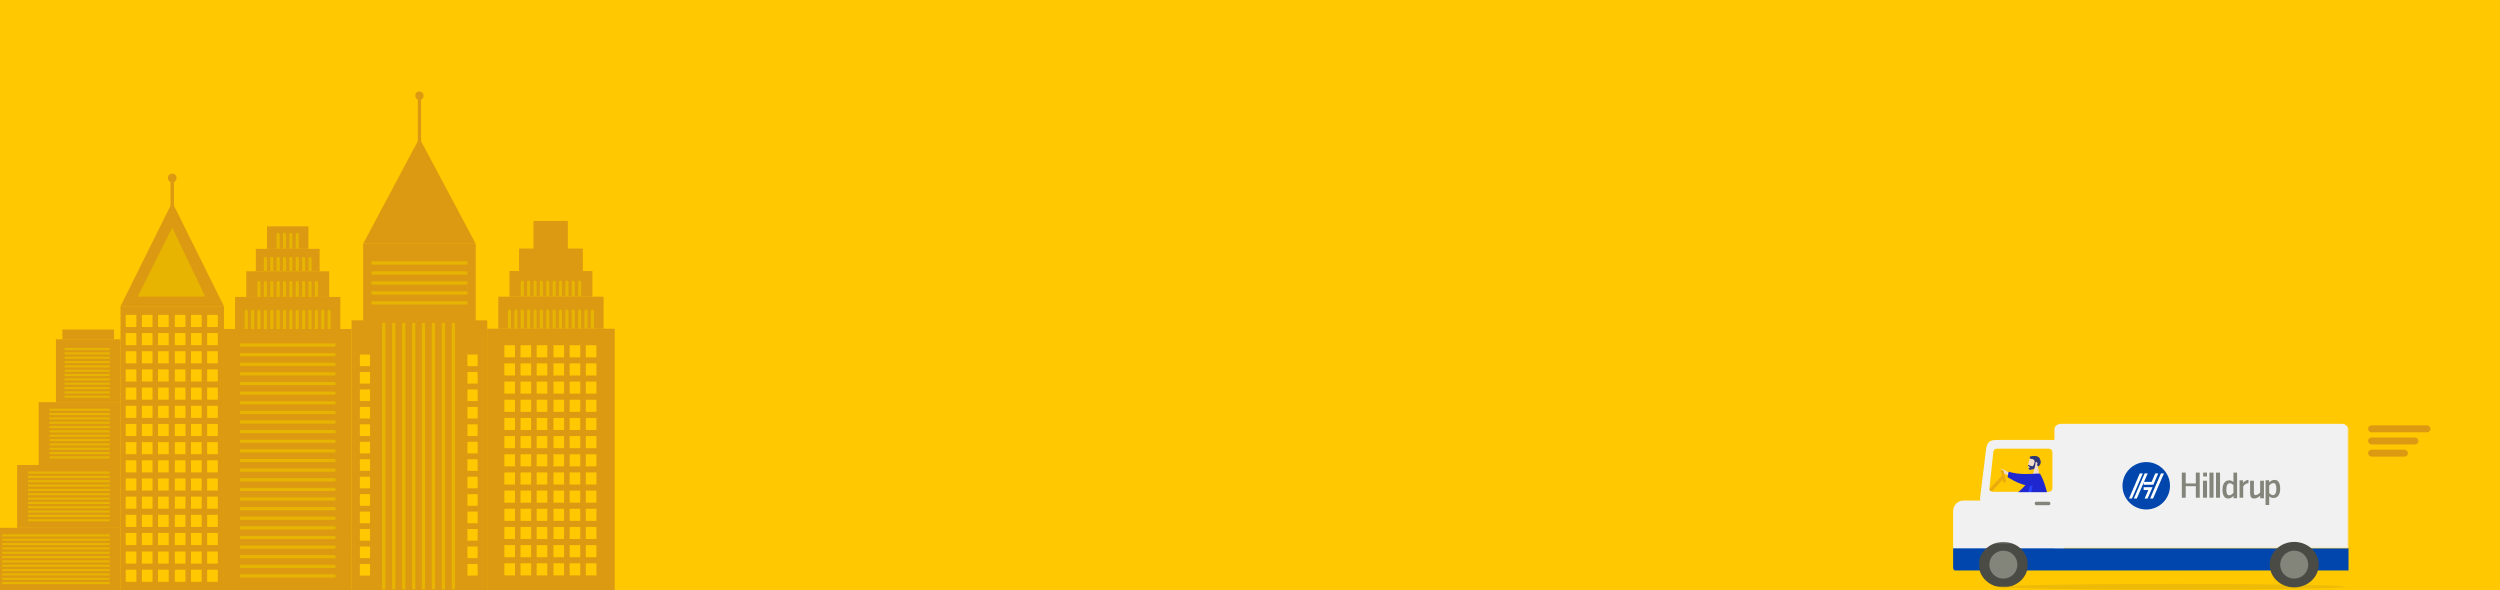 <?xml version="1.0" encoding="UTF-8"?> <svg xmlns="http://www.w3.org/2000/svg" xmlns:xlink="http://www.w3.org/1999/xlink" width="1440px" height="340px" viewBox="0 0 1440 340"><rect x="0" y="0" width="1440" height="340" fill="#333333" stroke="none"/><!-- Generator: Sketch 60.1 (88133) - https://sketch.com --><title>Group 19</title><desc>Created with Sketch.</desc><defs><rect id="path-1" x="0" y="0" width="1440" height="340"></rect><polygon id="path-3" points="0 0.336 28.258 0.336 28.258 26.517 0 26.517"></polygon><polygon id="path-5" points="0 0 169.549 0 169.549 71.832 0 71.832"></polygon><polygon id="path-7" points="0 0.336 28.258 0.336 28.258 26.517 0 26.517"></polygon><rect id="path-9" x="1381" y="252" width="29" height="4" rx="2"></rect><rect id="path-11" x="1381" y="259" width="23" height="4" rx="2"></rect></defs><g id="Locations" stroke="none" stroke-width="1" fill="none" fill-rule="evenodd"><g id="ATL" transform="translate(0, -168)"><g id="Group-19" transform="translate(-17, 168)"><g id="Group-13"><g id="Group-7"><g id="Group-11" transform="translate(17, 0)"><g id="Oval-+-Oval-+-Oval-Mask"><mask id="mask-2" fill="white"><use xlink:href="#path-1"></use></mask><use id="Mask" fill="#FFC800" xlink:href="#path-1"></use></g></g><rect id="Rectangle" fill="#FFC800" x="0" y="304" width="27" height="36"></rect><g id="Group-14" transform="translate(1142, 244)"><g id="Group-5"><g id="Group-37"><g id="Group-36"><g id="Group-32"><path d="M226.066,93.986 C226.066,94.913 181.935,95.664 127.498,95.664 C73.06,95.664 28.931,94.913 28.931,93.986 C28.931,93.059 73.06,92.308 127.498,92.308 C181.935,92.308 226.066,93.059 226.066,93.986" id="Fill-41" fill="#EDBB07"></path><g id="Group-25"><rect id="Rectangle" fill="#F1F1F2" x="0" y="44.308" width="63.917" height="32.895" rx="6"></rect><path d="M0,84.587 L0,71.832 L227.381,71.832 C227.536,71.832 227.748,71.832 227.748,71.832 C227.748,71.832 227.748,71.952 227.748,72.689 L227.748,82.913 C227.748,83.852 227.364,84.587 226.475,84.587 L0,84.587 Z" id="Fill-36" fill="#0046AD" transform="translate(113.874, 78.21) scale(-1, 1) translate(-113.874, -78.21) "></path><g id="Group-21" transform="translate(13.886, 67.804)"><g id="Group-45" transform="translate(14.674, 13.5) scale(-1, 1) translate(-14.674, -13.5) translate(0.174, 0)"><mask id="mask-4" fill="white"><use xlink:href="#path-3"></use></mask><g id="Clip-44"></g><path d="M28.258,13.426 C28.258,20.656 21.933,26.517 14.129,26.517 C6.326,26.517 0,20.656 0,13.426 C0,6.196 6.326,0.336 14.129,0.336 C21.933,0.336 28.258,6.196 28.258,13.426" id="Fill-43" fill="#4B4B45" mask="url(#mask-4)"></path></g><path d="M23.119,13.426 C23.119,17.876 19.504,21.483 15.045,21.483 C10.586,21.483 6.971,17.876 6.971,13.426 C6.971,8.977 10.586,5.371 15.045,5.371 C19.504,5.371 23.119,8.977 23.119,13.426" id="Fill-46" fill="#83847A" transform="translate(15.045, 13.427) scale(-1, 1) translate(-15.045, -13.427) "></path></g><g id="Group-3" transform="translate(58.198, 0)"><mask id="mask-6" fill="white"><use xlink:href="#path-5"></use></mask><g id="Clip-2"></g><path d="M169.549,71.832 L0,71.832 L0,3.636 C0,1.628 1.937,0 4.326,0 L165.223,0 C167.612,0 169.549,1.628 169.549,3.636 L169.549,71.832 Z" id="Fill-1" fill="#F1F1F2" mask="url(#mask-6)"></path></g><g id="Group" transform="translate(97.558, 22.154)"><g id="Mayflower_Hilldrup_1line_1C_K_MoreThanAMove_Tagline"><polygon id="Fill-1" fill="#83847A" points="46.351 20.527 48.692 20.527 48.692 10.73 46.351 10.73"></polygon><polygon id="Fill-2" fill="#83847A" points="50.097 20.527 52.438 20.527 52.438 6.065 50.097 6.065"></polygon><polygon id="Fill-3" fill="#83847A" points="53.842 20.527 56.183 20.527 56.183 6.065 53.842 6.065"></polygon><path d="M63.898,11.521 C63.13,10.801 62.446,10.512 61.407,10.512 C59.02,10.512 57.588,12.551 57.588,15.948 C57.588,19.161 58.771,20.993 60.805,20.993 C62.009,20.993 62.902,20.561 63.961,19.47 L63.961,20.808 L66.016,20.808 L66.016,6.065 L63.898,6.065 L63.898,11.521 Z M63.898,17.699 C63.047,18.666 62.279,19.119 61.428,19.119 C60.37,19.119 59.809,18.007 59.809,15.866 C59.809,13.498 60.494,12.222 61.761,12.222 C62.591,12.222 63.275,12.572 63.898,13.313 L63.898,17.699 L63.898,17.699 Z" id="Fill-4" fill="#83847A"></path><path d="M69.484,12.046 L69.484,10.53 L67.42,10.53 L67.42,20.527 L69.525,20.527 L69.525,13.992 C70.486,12.763 71.221,12.312 72.223,12.23 C72.325,12.23 72.447,12.209 72.57,12.209 L72.57,10.263 C71.323,10.325 70.547,10.775 69.484,12.046" id="Fill-5" fill="#83847A"></path><path d="M79.286,17.579 C78.249,18.552 77.36,19.028 76.598,19.028 C75.92,19.028 75.687,18.614 75.687,17.289 L75.687,10.73 L73.507,10.73 L73.507,17.662 C73.507,20.041 74.163,20.993 75.772,20.993 C76.957,20.993 78.079,20.496 79.307,19.379 L79.307,20.828 L81.466,20.828 L81.466,10.73 L79.286,10.73 L79.286,17.579" id="Fill-6" fill="#83847A"></path><path d="M87.667,10.263 C86.461,10.263 85.482,10.715 84.463,11.743 L84.463,10.49 L82.402,10.49 L82.402,24.725 L84.504,24.725 L84.504,19.713 C85.378,20.453 85.982,20.699 86.98,20.699 C89.394,20.699 90.83,18.707 90.83,15.338 C90.83,12.051 89.727,10.263 87.667,10.263 M86.668,19.015 C85.899,19.015 85.191,18.645 84.504,17.885 L84.504,13.509 C85.358,12.564 86.148,12.112 86.98,12.112 C88.084,12.112 88.624,13.181 88.624,15.42 C88.624,17.762 87.937,19.015 86.668,19.015" id="Fill-7" fill="#83847A"></path><polyline id="Fill-8" fill="#83847A" points="42.245 12.317 36.412 12.317 36.412 6.065 34.178 6.065 34.178 20.527 36.412 20.527 36.412 13.891 42.245 13.891 42.245 20.527 44.479 20.527 44.479 6.065 42.245 6.065 42.245 12.317"></polyline><g id="Group-12"><polygon id="Fill-9" fill="#83847A" points="46.453 8.3 48.681 8.3 48.681 6.076 46.453 6.076"></polygon><path d="M13.68,-3.55271368e-14 C6.125,-3.55271368e-14 2.48689958e-14,6.112 2.48689958e-14,13.652 C2.48689958e-14,21.192 6.125,27.304 13.68,27.304 C21.235,27.304 27.359,21.192 27.359,13.652 C27.359,6.112 21.235,-3.55271368e-14 13.68,-3.55271368e-14" id="Fill-11" fill="#0046AD"></path></g><polyline id="Fill-13" fill="#FFFFFE" points="12.768 6.531 6.555 20.993 8.232 20.993 14.514 6.531 12.768 6.531"></polyline><polyline id="Fill-14" fill="#FFFFFE" points="9.959 6.531 3.746 20.993 5.423 20.993 11.705 6.531 9.959 6.531"></polyline><polyline id="Fill-15" fill="#FFFFFE" points="22.132 6.531 15.919 20.993 17.596 20.993 23.878 6.531 22.132 6.531"></polyline><polyline id="Fill-16" fill="#FFFFFE" points="18.876 6.531 16.773 11.409 12.173 11.409 12.173 13.062 17.755 13.062 20.601 6.531 18.876 6.531"></polyline><polyline id="Fill-17" fill="#FFFFFE" points="12.173 14.462 12.173 16.116 14.882 16.116 12.745 20.993 14.43 20.993 17.323 14.462 12.173 14.462"></polyline></g></g><g id="Group-20" transform="translate(181.417, 67.804)"><g id="Group-40" transform="translate(14.674, 13.5) scale(-1, 1) translate(-14.674, -13.5) translate(0.174, 0)"><path d="M28.258,13.426 C28.258,20.656 21.933,26.517 14.129,26.517 C6.326,26.517 0,20.656 0,13.426 C0,6.196 6.326,0.336 14.129,0.336 C21.933,0.336 28.258,6.196 28.258,13.426" id="Fill-38" fill="#4B4B45"></path><mask id="mask-8" fill="white"><use xlink:href="#path-7"></use></mask><g id="Clip-39"></g></g><path d="M23.119,13.426 C23.119,17.876 19.504,21.483 15.045,21.483 C10.586,21.483 6.971,17.876 6.971,13.426 C6.971,8.977 10.586,5.371 15.045,5.371 C19.504,5.371 23.119,8.977 23.119,13.426" id="Fill-41" fill="#83847A" transform="translate(15.045, 13.427) scale(-1, 1) translate(-15.045, -13.427) "></path></g></g></g><path d="M61.201,45.65 L18.191,45.65 C16.697,45.65 15.475,44.575 15.475,43.26 L18.953,14.953 C19.065,14.034 19.275,13.125 19.625,12.254 C20.364,10.418 21.451,9.399 25.435,9.399 L61.201,9.399 C62.701,9.399 63.917,10.469 63.917,11.789 L63.917,43.26 C63.917,44.575 62.695,45.65 61.201,45.65" id="Fill-1" fill="#F1F1F2"></path><path d="M25.159,14.438 L55.189,14.438 C56.294,14.438 57.189,15.334 57.189,16.438 L57.189,37.277 C57.189,38.382 56.294,39.277 55.189,39.277 L22.929,39.277 C21.824,39.277 20.929,38.382 20.929,37.277 C20.929,37.206 20.932,37.135 20.94,37.064 L23.171,16.225 C23.279,15.209 24.137,14.438 25.159,14.438 Z" id="Rectangle" fill="#FFC800"></path></g><g id="Group-33" transform="translate(27.208, 17.572)"><g id="Head/Front" transform="translate(19.679, 7.197) scale(-1, 1) rotate(-4) translate(-19.679, -7.197) translate(15.679, 0.697)"><g id="Head" transform="translate(0.761, 0.76)" fill="#EFDDC9"><path d="M6.241,1.411 C7.189,3.079 7.076,7.311 5.851,7.609 C5.362,7.728 4.321,7.436 3.261,6.833 L3.927,11.275 L0,11.275 L1.351,5.326 C0.598,4.491 0.088,3.468 0.173,2.321 C0.419,-0.985 5.293,-0.257 6.241,1.411 Z"></path></g><path d="M4.759,0.391 C5.87,0.481 6.861,0.804 7.142,0.995 C7.142,1.995 6.938,2.292 5.199,2.266 C4.749,2.492 4.409,2.889 4.047,3.412 L4.117,3.386 C4.27,5.372 4.675,6.366 5.331,6.366 C6.315,6.366 7.15,5.783 7.582,5.783 C7.897,5.783 7.826,6.15 7.618,6.423 C7.446,6.648 6.607,6.864 6.607,7.213 C6.607,7.561 7.27,7.291 7.27,7.498 C7.27,7.84 7.386,8.482 6.75,8.482 C6.106,8.482 4.261,8.264 3.944,7.373 C3.738,6.793 3.606,5.587 3.547,3.755 C3.505,3.748 3.462,3.745 3.419,3.745 C2.872,3.745 2.429,4.167 2.429,4.687 C2.429,4.951 2.544,5.189 2.727,5.36 C2.499,5.668 2.242,5.989 1.948,6.32 C0.844,5.69 0.024,3.844 1.104,2.071 C1.402,1.202 2.078,0.738 2.876,0.523 C3.522,0.266 4.193,0.237 4.759,0.391 Z" id="Hair" fill="#2F3676"></path></g><path d="M6.97,13.819 C10.91,17.929 15.729,20.596 22.311,22.949 L20.828,25.825 C14.026,25.239 10.391,24.759 7.564,20.637 C6.854,19.602 5.597,16.034 4.841,14.183 L6.97,13.819 Z" id="Coat-Back" fill="#1F28CF" transform="translate(13.576, 19.822) scale(-1, 1) rotate(16) translate(-13.576, -19.822) "></path><path d="M1.363,22.163 L6.399,25.771 C7.764,26.131 8.905,26.578 9.822,27.113 C10.038,27.306 10.3,27.695 9.402,27.628 C8.505,27.561 7.557,27.529 7.433,27.828 C7.309,28.127 7.853,28.484 7.602,28.887 C7.435,29.156 6.647,28.482 5.236,26.866 L0.25,24.848 L1.363,22.163 Z M10.975,8.62 C11.772,8.936 11.227,8.985 10.785,9.094 C10.342,9.203 10.025,9.894 10.195,10.171 C10.365,10.447 11.49,9.969 11.669,10.406 C11.789,10.698 10.244,11.555 8.072,11.681 L3.42,14.352 L1.892,11.869 L7.875,10.116 C8.992,9.268 10.178,8.303 10.975,8.62 Z" id="Skin" fill="#EFDDC9" transform="translate(5.963, 18.751) scale(-1, 1) rotate(1) translate(-5.963, -18.751) "></path><path d="M13.92,28.825 L26.075,28.824 C23.322,20.63 21.916,15.007 21.856,11.953 C21.853,11.797 21.559,11.523 21.428,11.559 C20.475,11.822 19.455,11.723 18.368,11.264 C15.486,15.787 14.489,21.355 13.92,28.825 Z" id="Shirt" fill="#2B44FF" transform="translate(19.998, 20.045) scale(-1, 1) rotate(1) translate(-19.998, -20.045) "></path><path d="M27.043,9.948 L27.686,13.086 C22.759,16.178 17.769,18.574 13.397,18.233 C15.296,26.179 15.209,32.685 11.017,32.685 L11.017,32.685 L4.536,32.685 C3.506,25.934 6.212,16.575 8.72,11.854 C8.816,11.674 9.02,11.334 9.5,11.334 L9.5,11.334 L11.383,11.334 C11.384,11.336 11.385,11.339 11.386,11.341 C14.869,11.369 20.523,11.99 27.043,9.948 Z" id="Coat-Front" fill="#1F28CF" transform="translate(15.999, 21.316) scale(-1, 1) rotate(1) translate(-15.999, -21.316) "></path></g></g><rect id="Rectangle" fill="#F1F1F2" x="22" y="39.5" width="34" height="14"></rect><path d="M47.783,47 C47.353,47 47,46.569 47,46.043 L47,45.957 C47,45.431 47.353,45 47.783,45 L55.217,45 C55.647,45 56,45.431 56,45.957 L56,46.043 C56,46.569 55.647,47 55.217,47 L47.783,47 Z" id="Fill-48" fill="#83847A" transform="translate(51.5, 46) scale(-1, 1) translate(-51.5, -46) "></path></g><g id="Group-6" transform="translate(20, 26)" fill="#ECAB0D"><path d="M8.879,0.601 C9.357,0.611 9.743,0.996 9.754,1.474 L9.882,7.227 C9.892,7.68 9.534,8.055 9.081,8.065 C9.069,8.066 9.057,8.066 9.046,8.065 C8.567,8.056 8.182,7.671 8.171,7.192 L8.042,1.44 C8.032,0.987 8.391,0.611 8.844,0.601 C8.855,0.601 8.867,0.601 8.879,0.601 Z" id="Rectangle" transform="translate(8.962, 4.333) rotate(-12) translate(-8.962, -4.333) "></path><path d="M5.596,2.551 C6.088,2.525 6.508,2.904 6.533,3.397 C6.534,3.427 6.534,3.458 6.533,3.489 L6.029,13.163 C6,13.725 5.551,14.174 4.989,14.203 C4.496,14.228 4.077,13.849 4.051,13.356 C4.05,13.326 4.05,13.295 4.051,13.264 L4.555,3.59 C4.584,3.028 5.034,2.579 5.596,2.551 Z" id="Rectangle" transform="translate(5.292, 8.377) rotate(40) translate(-5.292, -8.377) "></path></g></g><rect id="Mask" fill="#DC9912" x="1381" y="245" width="36" height="4" rx="2"></rect><mask id="mask-10" fill="white"><use xlink:href="#path-9"></use></mask><use id="Mask" fill="#DC9912" xlink:href="#path-9"></use><mask id="mask-12" fill="white"><use xlink:href="#path-11"></use></mask><use id="Mask" fill="#DC9912" xlink:href="#path-11"></use></g></g><g id="Group-18" transform="translate(11.99, 52.7)"><g id="Group-17"><g id="Group-2" transform="translate(206.587, 0)"><rect id="Rectangle" fill="#DC9912" x="7.603" y="87.707" width="64.822" height="44.457"></rect><g id="Group" transform="translate(12.37, 97.806)" fill="#E6B401"><rect id="Rectangle" x="0" y="0" width="55.29" height="1.918"></rect><rect id="Rectangle" x="0" y="5.753" width="55.29" height="1.918"></rect><rect id="Rectangle" x="0" y="11.507" width="55.29" height="1.918"></rect><rect id="Rectangle" x="0" y="17.26" width="55.29" height="1.918"></rect><rect id="Rectangle" x="0" y="23.013" width="55.29" height="1.918"></rect></g><polygon id="Rectangle" fill="#DC9912" points="0.931 131.816 79.099 131.816 79.099 287.43 0.877 287.43"></polygon><g id="Group-10" transform="translate(5.697, 151.503)" fill="#FFC800"><rect id="Rectangle" transform="translate(2.943, 123.984) scale(-1, 1) translate(-2.943, -123.984) " x="-1.82076576e-13" y="120.633" width="5.887" height="6.702"></rect><rect id="Rectangle" transform="translate(2.943, 113.931) scale(-1, 1) translate(-2.943, -113.931) " x="-1.82076576e-13" y="110.581" width="5.887" height="6.702"></rect><rect id="Rectangle" transform="translate(2.943, 103.879) scale(-1, 1) translate(-2.943, -103.879) " x="-1.82076576e-13" y="100.528" width="5.887" height="6.702"></rect><rect id="Rectangle" transform="translate(2.943, 93.826) scale(-1, 1) translate(-2.943, -93.826) " x="-1.82076576e-13" y="90.475" width="5.887" height="6.702"></rect><rect id="Rectangle" transform="translate(2.943, 83.773) scale(-1, 1) translate(-2.943, -83.773) " x="-1.82076576e-13" y="80.422" width="5.887" height="6.702"></rect><rect id="Rectangle" transform="translate(2.943, 73.72) scale(-1, 1) translate(-2.943, -73.72) " x="-1.82076576e-13" y="70.369" width="5.887" height="6.702"></rect><rect id="Rectangle" transform="translate(2.943, 63.668) scale(-1, 1) translate(-2.943, -63.668) " x="-1.82076576e-13" y="60.317" width="5.887" height="6.702"></rect><rect id="Rectangle" transform="translate(2.943, 53.615) scale(-1, 1) translate(-2.943, -53.615) " x="-1.82076576e-13" y="50.264" width="5.887" height="6.702"></rect><rect id="Rectangle" transform="translate(2.943, 43.562) scale(-1, 1) translate(-2.943, -43.562) " x="-1.82076576e-13" y="40.211" width="5.887" height="6.702"></rect><rect id="Rectangle" transform="translate(2.943, 33.509) scale(-1, 1) translate(-2.943, -33.509) " x="-1.82076576e-13" y="30.158" width="5.887" height="6.702"></rect><rect id="Rectangle" transform="translate(2.943, 23.456) scale(-1, 1) translate(-2.943, -23.456) " x="-1.82076576e-13" y="20.106" width="5.887" height="6.702"></rect><rect id="Rectangle" transform="translate(2.943, 13.404) scale(-1, 1) translate(-2.943, -13.404) " x="-1.82076576e-13" y="10.053" width="5.887" height="6.702"></rect><rect id="Rectangle" transform="translate(2.943, 3.351) scale(-1, 1) translate(-2.943, -3.351) " x="-1.82076576e-13" y="0" width="5.887" height="6.702"></rect></g><g id="Group-10" transform="translate(67.659, 151.503)" fill="#FFC800"><rect id="Rectangle" transform="translate(2.943, 123.984) scale(-1, 1) translate(-2.943, -123.984) " x="-1.82076576e-13" y="120.633" width="5.887" height="6.702"></rect><rect id="Rectangle" transform="translate(2.943, 113.931) scale(-1, 1) translate(-2.943, -113.931) " x="-1.82076576e-13" y="110.581" width="5.887" height="6.702"></rect><rect id="Rectangle" transform="translate(2.943, 103.879) scale(-1, 1) translate(-2.943, -103.879) " x="-1.82076576e-13" y="100.528" width="5.887" height="6.702"></rect><rect id="Rectangle" transform="translate(2.943, 93.826) scale(-1, 1) translate(-2.943, -93.826) " x="-1.82076576e-13" y="90.475" width="5.887" height="6.702"></rect><rect id="Rectangle" transform="translate(2.943, 83.773) scale(-1, 1) translate(-2.943, -83.773) " x="-1.82076576e-13" y="80.422" width="5.887" height="6.702"></rect><rect id="Rectangle" transform="translate(2.943, 73.72) scale(-1, 1) translate(-2.943, -73.72) " x="-1.82076576e-13" y="70.369" width="5.887" height="6.702"></rect><rect id="Rectangle" transform="translate(2.943, 63.668) scale(-1, 1) translate(-2.943, -63.668) " x="-1.82076576e-13" y="60.317" width="5.887" height="6.702"></rect><rect id="Rectangle" transform="translate(2.943, 53.615) scale(-1, 1) translate(-2.943, -53.615) " x="-1.82076576e-13" y="50.264" width="5.887" height="6.702"></rect><rect id="Rectangle" transform="translate(2.943, 43.562) scale(-1, 1) translate(-2.943, -43.562) " x="-1.82076576e-13" y="40.211" width="5.887" height="6.702"></rect><rect id="Rectangle" transform="translate(2.943, 33.509) scale(-1, 1) translate(-2.943, -33.509) " x="-1.82076576e-13" y="30.158" width="5.887" height="6.702"></rect><rect id="Rectangle" transform="translate(2.943, 23.456) scale(-1, 1) translate(-2.943, -23.456) " x="-1.82076576e-13" y="20.106" width="5.887" height="6.702"></rect><rect id="Rectangle" transform="translate(2.943, 13.404) scale(-1, 1) translate(-2.943, -13.404) " x="-1.82076576e-13" y="10.053" width="5.887" height="6.702"></rect><rect id="Rectangle" transform="translate(2.943, 3.351) scale(-1, 1) translate(-2.943, -3.351) " x="-1.82076576e-13" y="0" width="5.887" height="6.702"></rect></g><g id="Group" transform="translate(27.973, 209.642) rotate(-90) translate(-27.973, -209.642) translate(-49.117, 199.7)" fill="#E6B401"><rect id="Rectangle" x="0" y="0.479" width="153.476" height="1.918"></rect><rect id="Rectangle" x="0" y="6.233" width="153.476" height="1.918"></rect><rect id="Rectangle" x="0" y="11.986" width="153.476" height="1.918"></rect><rect id="Rectangle" x="0" y="17.739" width="153.476" height="1.918"></rect></g><g id="Group" transform="translate(50.851, 209.642) rotate(-90) translate(-50.851, -209.642) translate(-26.239, 199.7)" fill="#E6B401"><rect id="Rectangle" x="0" y="0.479" width="153.476" height="1.918"></rect><rect id="Rectangle" x="0" y="6.233" width="153.476" height="1.918"></rect><rect id="Rectangle" x="0" y="11.986" width="153.476" height="1.918"></rect><rect id="Rectangle" x="0" y="17.739" width="153.476" height="1.918"></rect></g><g id="Group-3" transform="translate(37.631, 0)" fill="#DC9912"><ellipse id="Oval" cx="2.383" cy="2.397" rx="2.383" ry="2.397"></ellipse><rect id="Rectangle" x="1.43" y="2.877" width="1.907" height="39.314"></rect></g><polygon id="Triangle" fill="#DC9912" points="40.015 26.849 72.426 87.707 7.603 87.707"></polygon></g><g id="Group-12" transform="translate(74.446, 46.803)"><g id="Group-3" transform="translate(27.297, 0)" fill="#DC9912"><ellipse id="Oval" cx="2.482" cy="2.995" rx="2.482" ry="2.496"></ellipse><rect id="Rectangle" x="1.489" y="3.495" width="1.985" height="36.943"></rect></g><g id="Group-4" transform="translate(0, 16.475)"><polygon id="Triangle" fill="#DC9912" points="29.778 0.499 59.557 60.407 0 60.407"></polygon><rect id="Rectangle" fill="#DC9912" x="0" y="60.407" width="59.557" height="163.747"></rect><g id="Group-15" transform="translate(2.978, 65.399)" fill="#FFC800"><rect id="Rectangle" transform="translate(49.976, 150.262) scale(-1, 1) translate(-49.976, -150.262) " x="46.911" y="146.773" width="6.13" height="6.978"></rect><rect id="Rectangle" transform="translate(40.665, 150.262) scale(-1, 1) translate(-40.665, -150.262) " x="37.6" y="146.773" width="6.13" height="6.978"></rect><rect id="Rectangle" transform="translate(31.354, 150.262) scale(-1, 1) translate(-31.354, -150.262) " x="28.289" y="146.773" width="6.13" height="6.978"></rect><rect id="Rectangle" transform="translate(21.687, 150.262) scale(-1, 1) translate(-21.687, -150.262) " x="18.622" y="146.773" width="6.13" height="6.978"></rect><rect id="Rectangle" transform="translate(12.376, 150.262) scale(-1, 1) translate(-12.376, -150.262) " x="9.311" y="146.773" width="6.13" height="6.978"></rect><rect id="Rectangle" transform="translate(3.065, 150.262) scale(-1, 1) translate(-3.065, -150.262) " x="-1.38555833e-13" y="146.773" width="6.13" height="6.978"></rect><rect id="Rectangle" transform="translate(21.687, 139.778) scale(-1, 1) translate(-21.687, -139.778) " x="18.622" y="136.289" width="6.13" height="6.978"></rect><rect id="Rectangle" transform="translate(12.376, 139.778) scale(-1, 1) translate(-12.376, -139.778) " x="9.311" y="136.289" width="6.13" height="6.978"></rect><rect id="Rectangle" transform="translate(3.065, 139.778) scale(-1, 1) translate(-3.065, -139.778) " x="-1.38555833e-13" y="136.289" width="6.13" height="6.978"></rect><rect id="Rectangle" transform="translate(49.976, 139.778) scale(-1, 1) translate(-49.976, -139.778) " x="46.911" y="136.289" width="6.13" height="6.978"></rect><rect id="Rectangle" transform="translate(40.665, 139.778) scale(-1, 1) translate(-40.665, -139.778) " x="37.6" y="136.289" width="6.13" height="6.978"></rect><rect id="Rectangle" transform="translate(31.354, 139.778) scale(-1, 1) translate(-31.354, -139.778) " x="28.289" y="136.289" width="6.13" height="6.978"></rect><g id="Group-9" transform="translate(28.289, 0)"><rect id="Rectangle" transform="translate(21.687, 129.101) scale(-1, 1) translate(-21.687, -129.101) " x="18.622" y="125.612" width="6.13" height="6.978"></rect><rect id="Rectangle" transform="translate(12.376, 129.101) scale(-1, 1) translate(-12.376, -129.101) " x="9.311" y="125.612" width="6.13" height="6.978"></rect><rect id="Rectangle" transform="translate(3.065, 129.101) scale(-1, 1) translate(-3.065, -129.101) " x="-1.82076576e-13" y="125.612" width="6.13" height="6.978"></rect><rect id="Rectangle" transform="translate(21.687, 118.633) scale(-1, 1) translate(-21.687, -118.633) " x="18.622" y="115.144" width="6.13" height="6.978"></rect><rect id="Rectangle" transform="translate(12.376, 118.633) scale(-1, 1) translate(-12.376, -118.633) " x="9.311" y="115.144" width="6.13" height="6.978"></rect><rect id="Rectangle" transform="translate(3.065, 118.633) scale(-1, 1) translate(-3.065, -118.633) " x="-1.82076576e-13" y="115.144" width="6.13" height="6.978"></rect><rect id="Rectangle" transform="translate(21.687, 108.166) scale(-1, 1) translate(-21.687, -108.166) " x="18.622" y="104.677" width="6.13" height="6.978"></rect><rect id="Rectangle" transform="translate(12.376, 108.166) scale(-1, 1) translate(-12.376, -108.166) " x="9.311" y="104.677" width="6.13" height="6.978"></rect><rect id="Rectangle" transform="translate(3.065, 108.166) scale(-1, 1) translate(-3.065, -108.166) " x="-1.82076576e-13" y="104.677" width="6.13" height="6.978"></rect><rect id="Rectangle" transform="translate(21.687, 97.698) scale(-1, 1) translate(-21.687, -97.698) " x="18.622" y="94.209" width="6.13" height="6.978"></rect><rect id="Rectangle" transform="translate(12.376, 97.698) scale(-1, 1) translate(-12.376, -97.698) " x="9.311" y="94.209" width="6.13" height="6.978"></rect><rect id="Rectangle" transform="translate(3.065, 97.698) scale(-1, 1) translate(-3.065, -97.698) " x="-1.82076576e-13" y="94.209" width="6.13" height="6.978"></rect><rect id="Rectangle" transform="translate(21.687, 87.23) scale(-1, 1) translate(-21.687, -87.23) " x="18.622" y="83.741" width="6.13" height="6.978"></rect><rect id="Rectangle" transform="translate(12.376, 87.23) scale(-1, 1) translate(-12.376, -87.23) " x="9.311" y="83.741" width="6.13" height="6.978"></rect><rect id="Rectangle" transform="translate(3.065, 87.23) scale(-1, 1) translate(-3.065, -87.23) " x="-1.82076576e-13" y="83.741" width="6.13" height="6.978"></rect><rect id="Rectangle" transform="translate(21.687, 76.763) scale(-1, 1) translate(-21.687, -76.763) " x="18.622" y="73.274" width="6.13" height="6.978"></rect><rect id="Rectangle" transform="translate(12.376, 76.763) scale(-1, 1) translate(-12.376, -76.763) " x="9.311" y="73.274" width="6.13" height="6.978"></rect><rect id="Rectangle" transform="translate(3.065, 76.763) scale(-1, 1) translate(-3.065, -76.763) " x="-1.82076576e-13" y="73.274" width="6.13" height="6.978"></rect><rect id="Rectangle" transform="translate(21.687, 66.295) scale(-1, 1) translate(-21.687, -66.295) " x="18.622" y="62.806" width="6.13" height="6.978"></rect><rect id="Rectangle" transform="translate(12.376, 66.295) scale(-1, 1) translate(-12.376, -66.295) " x="9.311" y="62.806" width="6.13" height="6.978"></rect><rect id="Rectangle" transform="translate(3.065, 66.295) scale(-1, 1) translate(-3.065, -66.295) " x="-1.82076576e-13" y="62.806" width="6.13" height="6.978"></rect><rect id="Rectangle" transform="translate(21.687, 55.827) scale(-1, 1) translate(-21.687, -55.827) " x="18.622" y="52.338" width="6.13" height="6.978"></rect><rect id="Rectangle" transform="translate(12.376, 55.827) scale(-1, 1) translate(-12.376, -55.827) " x="9.311" y="52.338" width="6.13" height="6.978"></rect><rect id="Rectangle" transform="translate(3.065, 55.827) scale(-1, 1) translate(-3.065, -55.827) " x="-1.82076576e-13" y="52.338" width="6.13" height="6.978"></rect><rect id="Rectangle" transform="translate(21.687, 45.36) scale(-1, 1) translate(-21.687, -45.36) " x="18.622" y="41.871" width="6.13" height="6.978"></rect><rect id="Rectangle" transform="translate(12.376, 45.36) scale(-1, 1) translate(-12.376, -45.36) " x="9.311" y="41.871" width="6.13" height="6.978"></rect><rect id="Rectangle" transform="translate(3.065, 45.36) scale(-1, 1) translate(-3.065, -45.36) " x="-1.82076576e-13" y="41.871" width="6.13" height="6.978"></rect><rect id="Rectangle" transform="translate(21.687, 34.892) scale(-1, 1) translate(-21.687, -34.892) " x="18.622" y="31.403" width="6.13" height="6.978"></rect><rect id="Rectangle" transform="translate(12.376, 34.892) scale(-1, 1) translate(-12.376, -34.892) " x="9.311" y="31.403" width="6.13" height="6.978"></rect><rect id="Rectangle" transform="translate(3.065, 34.892) scale(-1, 1) translate(-3.065, -34.892) " x="-1.82076576e-13" y="31.403" width="6.13" height="6.978"></rect><rect id="Rectangle" transform="translate(21.687, 24.425) scale(-1, 1) translate(-21.687, -24.425) " x="18.622" y="20.935" width="6.13" height="6.978"></rect><rect id="Rectangle" transform="translate(12.376, 24.425) scale(-1, 1) translate(-12.376, -24.425) " x="9.311" y="20.935" width="6.13" height="6.978"></rect><rect id="Rectangle" transform="translate(3.065, 24.425) scale(-1, 1) translate(-3.065, -24.425) " x="-1.82076576e-13" y="20.935" width="6.13" height="6.978"></rect><rect id="Rectangle" transform="translate(21.687, 13.957) scale(-1, 1) translate(-21.687, -13.957) " x="18.622" y="10.468" width="6.13" height="6.978"></rect><rect id="Rectangle" transform="translate(12.376, 13.957) scale(-1, 1) translate(-12.376, -13.957) " x="9.311" y="10.468" width="6.13" height="6.978"></rect><rect id="Rectangle" transform="translate(3.065, 13.957) scale(-1, 1) translate(-3.065, -13.957) " x="-1.82076576e-13" y="10.468" width="6.13" height="6.978"></rect><rect id="Rectangle" transform="translate(21.687, 3.489) scale(-1, 1) translate(-21.687, -3.489) " x="18.622" y="0" width="6.13" height="6.978"></rect><rect id="Rectangle" transform="translate(12.376, 3.489) scale(-1, 1) translate(-12.376, -3.489) " x="9.311" y="0" width="6.13" height="6.978"></rect><rect id="Rectangle" transform="translate(3.065, 3.489) scale(-1, 1) translate(-3.065, -3.489) " x="-1.82076576e-13" y="0" width="6.13" height="6.978"></rect></g><g id="Group-9"><rect id="Rectangle" transform="translate(21.687, 129.101) scale(-1, 1) translate(-21.687, -129.101) " x="18.622" y="125.612" width="6.13" height="6.978"></rect><rect id="Rectangle" transform="translate(12.376, 129.101) scale(-1, 1) translate(-12.376, -129.101) " x="9.311" y="125.612" width="6.13" height="6.978"></rect><rect id="Rectangle" transform="translate(3.065, 129.101) scale(-1, 1) translate(-3.065, -129.101) " x="-1.82076576e-13" y="125.612" width="6.13" height="6.978"></rect><rect id="Rectangle" transform="translate(21.687, 118.633) scale(-1, 1) translate(-21.687, -118.633) " x="18.622" y="115.144" width="6.13" height="6.978"></rect><rect id="Rectangle" transform="translate(12.376, 118.633) scale(-1, 1) translate(-12.376, -118.633) " x="9.311" y="115.144" width="6.13" height="6.978"></rect><rect id="Rectangle" transform="translate(3.065, 118.633) scale(-1, 1) translate(-3.065, -118.633) " x="-1.82076576e-13" y="115.144" width="6.13" height="6.978"></rect><rect id="Rectangle" transform="translate(21.687, 108.166) scale(-1, 1) translate(-21.687, -108.166) " x="18.622" y="104.677" width="6.13" height="6.978"></rect><rect id="Rectangle" transform="translate(12.376, 108.166) scale(-1, 1) translate(-12.376, -108.166) " x="9.311" y="104.677" width="6.13" height="6.978"></rect><rect id="Rectangle" transform="translate(3.065, 108.166) scale(-1, 1) translate(-3.065, -108.166) " x="-1.82076576e-13" y="104.677" width="6.13" height="6.978"></rect><rect id="Rectangle" transform="translate(21.687, 97.698) scale(-1, 1) translate(-21.687, -97.698) " x="18.622" y="94.209" width="6.13" height="6.978"></rect><rect id="Rectangle" transform="translate(12.376, 97.698) scale(-1, 1) translate(-12.376, -97.698) " x="9.311" y="94.209" width="6.13" height="6.978"></rect><rect id="Rectangle" transform="translate(3.065, 97.698) scale(-1, 1) translate(-3.065, -97.698) " x="-1.82076576e-13" y="94.209" width="6.13" height="6.978"></rect><rect id="Rectangle" transform="translate(21.687, 87.23) scale(-1, 1) translate(-21.687, -87.23) " x="18.622" y="83.741" width="6.13" height="6.978"></rect><rect id="Rectangle" transform="translate(12.376, 87.23) scale(-1, 1) translate(-12.376, -87.23) " x="9.311" y="83.741" width="6.13" height="6.978"></rect><rect id="Rectangle" transform="translate(3.065, 87.23) scale(-1, 1) translate(-3.065, -87.23) " x="-1.82076576e-13" y="83.741" width="6.13" height="6.978"></rect><rect id="Rectangle" transform="translate(21.687, 76.763) scale(-1, 1) translate(-21.687, -76.763) " x="18.622" y="73.274" width="6.13" height="6.978"></rect><rect id="Rectangle" transform="translate(12.376, 76.763) scale(-1, 1) translate(-12.376, -76.763) " x="9.311" y="73.274" width="6.13" height="6.978"></rect><rect id="Rectangle" transform="translate(3.065, 76.763) scale(-1, 1) translate(-3.065, -76.763) " x="-1.82076576e-13" y="73.274" width="6.13" height="6.978"></rect><rect id="Rectangle" transform="translate(21.687, 66.295) scale(-1, 1) translate(-21.687, -66.295) " x="18.622" y="62.806" width="6.13" height="6.978"></rect><rect id="Rectangle" transform="translate(12.376, 66.295) scale(-1, 1) translate(-12.376, -66.295) " x="9.311" y="62.806" width="6.13" height="6.978"></rect><rect id="Rectangle" transform="translate(3.065, 66.295) scale(-1, 1) translate(-3.065, -66.295) " x="-1.82076576e-13" y="62.806" width="6.13" height="6.978"></rect><rect id="Rectangle" transform="translate(21.687, 55.827) scale(-1, 1) translate(-21.687, -55.827) " x="18.622" y="52.338" width="6.13" height="6.978"></rect><rect id="Rectangle" transform="translate(12.376, 55.827) scale(-1, 1) translate(-12.376, -55.827) " x="9.311" y="52.338" width="6.13" height="6.978"></rect><rect id="Rectangle" transform="translate(3.065, 55.827) scale(-1, 1) translate(-3.065, -55.827) " x="-1.82076576e-13" y="52.338" width="6.13" height="6.978"></rect><rect id="Rectangle" transform="translate(21.687, 45.36) scale(-1, 1) translate(-21.687, -45.36) " x="18.622" y="41.871" width="6.13" height="6.978"></rect><rect id="Rectangle" transform="translate(12.376, 45.36) scale(-1, 1) translate(-12.376, -45.36) " x="9.311" y="41.871" width="6.13" height="6.978"></rect><rect id="Rectangle" transform="translate(3.065, 45.36) scale(-1, 1) translate(-3.065, -45.36) " x="-1.82076576e-13" y="41.871" width="6.13" height="6.978"></rect><rect id="Rectangle" transform="translate(21.687, 34.892) scale(-1, 1) translate(-21.687, -34.892) " x="18.622" y="31.403" width="6.13" height="6.978"></rect><rect id="Rectangle" transform="translate(12.376, 34.892) scale(-1, 1) translate(-12.376, -34.892) " x="9.311" y="31.403" width="6.13" height="6.978"></rect><rect id="Rectangle" transform="translate(3.065, 34.892) scale(-1, 1) translate(-3.065, -34.892) " x="-1.82076576e-13" y="31.403" width="6.13" height="6.978"></rect><rect id="Rectangle" transform="translate(21.687, 24.425) scale(-1, 1) translate(-21.687, -24.425) " x="18.622" y="20.935" width="6.13" height="6.978"></rect><rect id="Rectangle" transform="translate(12.376, 24.425) scale(-1, 1) translate(-12.376, -24.425) " x="9.311" y="20.935" width="6.13" height="6.978"></rect><rect id="Rectangle" transform="translate(3.065, 24.425) scale(-1, 1) translate(-3.065, -24.425) " x="-1.82076576e-13" y="20.935" width="6.13" height="6.978"></rect><rect id="Rectangle" transform="translate(21.687, 13.957) scale(-1, 1) translate(-21.687, -13.957) " x="18.622" y="10.468" width="6.13" height="6.978"></rect><rect id="Rectangle" transform="translate(12.376, 13.957) scale(-1, 1) translate(-12.376, -13.957) " x="9.311" y="10.468" width="6.13" height="6.978"></rect><rect id="Rectangle" transform="translate(3.065, 13.957) scale(-1, 1) translate(-3.065, -13.957) " x="-1.82076576e-13" y="10.468" width="6.13" height="6.978"></rect><rect id="Rectangle" transform="translate(21.687, 3.489) scale(-1, 1) translate(-21.687, -3.489) " x="18.622" y="0" width="6.13" height="6.978"></rect><rect id="Rectangle" transform="translate(12.376, 3.489) scale(-1, 1) translate(-12.376, -3.489) " x="9.311" y="0" width="6.13" height="6.978"></rect><rect id="Rectangle" transform="translate(3.065, 3.489) scale(-1, 1) translate(-3.065, -3.489) " x="-1.82076576e-13" y="0" width="6.13" height="6.978"></rect></g></g></g><polygon id="Triangle" fill="#E6B401" points="29.778 31.572 48.772 71.353 9.885 71.353"></polygon></g><g id="Group-13" transform="translate(134.002, 77.692)"><rect id="Rectangle" fill="#DC9912" x="24.793" y="0" width="23.875" height="12.932"></rect><g id="Group-3" transform="translate(30.303, 3.695)" fill="#E6B401"><rect id="Rectangle" x="3.673" y="1.95399252e-14" width="1.837" height="16.535" rx="0.918"></rect><rect id="Rectangle" x="11.019" y="1.95399252e-14" width="1.837" height="16.535" rx="0.918"></rect><rect id="Rectangle" x="7.346" y="1.95399252e-14" width="1.837" height="16.535" rx="0.918"></rect><rect id="Rectangle" x="0" y="7.63833441e-14" width="1.837" height="16.535" rx="0.918"></rect></g><rect id="Rectangle" fill="#DC9912" x="18.365" y="12.932" width="36.731" height="12.932"></rect><g id="Group-7" transform="translate(22.957, 17.55)" fill="#E6B401"><g id="Group-3" transform="translate(14.692, 0)"><rect id="Rectangle" x="3.673" y="1.95399252e-14" width="1.837" height="16.535" rx="0.918"></rect><rect id="Rectangle" x="11.019" y="1.95399252e-14" width="1.837" height="16.535" rx="0.918"></rect><rect id="Rectangle" x="7.346" y="1.95399252e-14" width="1.837" height="16.535" rx="0.918"></rect><rect id="Rectangle" x="0" y="7.63833441e-14" width="1.837" height="16.535" rx="0.918"></rect></g><g id="Group-3"><rect id="Rectangle" x="3.673" y="1.95399252e-14" width="1.837" height="16.535" rx="0.918"></rect><rect id="Rectangle" x="11.019" y="1.95399252e-14" width="1.837" height="16.535" rx="0.918"></rect><rect id="Rectangle" x="7.346" y="1.95399252e-14" width="1.837" height="16.535" rx="0.918"></rect><rect id="Rectangle" x="0" y="7.63833441e-14" width="1.837" height="16.535" rx="0.918"></rect></g></g><rect id="Rectangle" fill="#DC9912" x="12.856" y="25.863" width="47.75" height="14.779"></rect><g id="Group-6" transform="translate(19.284, 31.405)" fill="#E6B401"><g id="Group-3" transform="translate(25.712, 0)"><rect id="Rectangle" x="3.673" y="1.95399252e-14" width="1.837" height="16.535" rx="0.918"></rect><rect id="Rectangle" x="7.346" y="1.95399252e-14" width="1.837" height="16.535" rx="0.918"></rect><rect id="Rectangle" x="0" y="7.63833441e-14" width="1.837" height="16.535" rx="0.918"></rect></g><g id="Group-3" transform="translate(11.019, 0)"><rect id="Rectangle" x="3.673" y="1.95399252e-14" width="1.837" height="16.535" rx="0.918"></rect><rect id="Rectangle" x="11.019" y="1.95399252e-14" width="1.837" height="16.535" rx="0.918"></rect><rect id="Rectangle" x="7.346" y="1.95399252e-14" width="1.837" height="16.535" rx="0.918"></rect><rect id="Rectangle" x="0" y="7.63833441e-14" width="1.837" height="16.535" rx="0.918"></rect></g><g id="Group-3"><rect id="Rectangle" x="0" y="2.13162821e-14" width="1.837" height="16.535" rx="0.918"></rect><rect id="Rectangle" x="7.346" y="2.13162821e-14" width="1.837" height="16.535" rx="0.918"></rect><rect id="Rectangle" x="3.673" y="2.13162821e-14" width="1.837" height="16.535" rx="0.918"></rect></g></g><rect id="Rectangle" fill="#DC9912" x="6.428" y="40.642" width="60.606" height="18.474"></rect><g id="Group-5" transform="translate(11.938, 48.031)" fill="#E6B401"><rect id="Rectangle" x="47.75" y="-8.8817842e-15" width="1.837" height="16.535" rx="0.918"></rect><g id="Group-3" transform="translate(36.731, 0)"><rect id="Rectangle" x="3.673" y="1.95399252e-14" width="1.837" height="16.535" rx="0.918"></rect><rect id="Rectangle" x="7.346" y="1.95399252e-14" width="1.837" height="16.535" rx="0.918"></rect><rect id="Rectangle" x="0" y="7.63833441e-14" width="1.837" height="16.535" rx="0.918"></rect></g><g id="Group-3" transform="translate(25.712, 0)"><rect id="Rectangle" x="3.673" y="1.95399252e-14" width="1.837" height="16.535" rx="0.918"></rect><rect id="Rectangle" x="7.346" y="1.95399252e-14" width="1.837" height="16.535" rx="0.918"></rect><rect id="Rectangle" x="0" y="7.63833441e-14" width="1.837" height="16.535" rx="0.918"></rect></g><g id="Group-3" transform="translate(11.019, 0)"><rect id="Rectangle" x="3.673" y="1.95399252e-14" width="1.837" height="16.535" rx="0.918"></rect><rect id="Rectangle" x="11.019" y="1.95399252e-14" width="1.837" height="16.535" rx="0.918"></rect><rect id="Rectangle" x="7.346" y="1.95399252e-14" width="1.837" height="16.535" rx="0.918"></rect><rect id="Rectangle" x="0" y="7.63833441e-14" width="1.837" height="16.535" rx="0.918"></rect></g><g id="Group-3"><rect id="Rectangle" x="0" y="2.13162821e-14" width="1.837" height="16.535" rx="0.918"></rect><rect id="Rectangle" x="7.346" y="2.13162821e-14" width="1.837" height="16.535" rx="0.918"></rect><rect id="Rectangle" x="3.673" y="2.13162821e-14" width="1.837" height="16.535" rx="0.918"></rect></g></g><rect id="Rectangle" fill="#DC9912" x="0" y="59.116" width="73.462" height="150.622"></rect><g id="Group-16" transform="translate(9.183, 67.429)" fill="#E6B401"><g id="Group" transform="translate(0, 110.842)"><rect id="Rectangle" x="0" y="0" width="55.096" height="1.847"></rect><rect id="Rectangle" x="0" y="5.542" width="55.096" height="1.847"></rect><rect id="Rectangle" x="0" y="11.084" width="55.096" height="1.847"></rect><rect id="Rectangle" x="0" y="16.626" width="55.096" height="1.847"></rect><rect id="Rectangle" x="0" y="22.168" width="55.096" height="1.847"></rect></g><g id="Group" transform="translate(0, 55.421)"><rect id="Rectangle" x="0" y="0" width="55.096" height="1.847"></rect><rect id="Rectangle" x="0" y="5.542" width="55.096" height="1.847"></rect><rect id="Rectangle" x="0" y="11.084" width="55.096" height="1.847"></rect><rect id="Rectangle" x="0" y="16.626" width="55.096" height="1.847"></rect><rect id="Rectangle" x="0" y="22.168" width="55.096" height="1.847"></rect></g><g id="Group" transform="translate(0, 83.131)"><rect id="Rectangle" x="0" y="0" width="55.096" height="1.847"></rect><rect id="Rectangle" x="0" y="5.542" width="55.096" height="1.847"></rect><rect id="Rectangle" x="0" y="11.084" width="55.096" height="1.847"></rect><rect id="Rectangle" x="0" y="16.626" width="55.096" height="1.847"></rect><rect id="Rectangle" x="0" y="22.168" width="55.096" height="1.847"></rect></g><g id="Group"><rect id="Rectangle" x="0" y="0" width="55.096" height="1.847"></rect><rect id="Rectangle" x="0" y="5.542" width="55.096" height="1.847"></rect><rect id="Rectangle" x="0" y="11.084" width="55.096" height="1.847"></rect><rect id="Rectangle" x="0" y="16.626" width="55.096" height="1.847"></rect><rect id="Rectangle" x="0" y="22.168" width="55.096" height="1.847"></rect></g><g id="Group" transform="translate(0, 27.71)"><rect id="Rectangle" x="0" y="0" width="55.096" height="1.847"></rect><rect id="Rectangle" x="0" y="5.542" width="55.096" height="1.847"></rect><rect id="Rectangle" x="0" y="11.084" width="55.096" height="1.847"></rect><rect id="Rectangle" x="0" y="16.626" width="55.096" height="1.847"></rect><rect id="Rectangle" x="0" y="22.168" width="55.096" height="1.847"></rect></g></g></g><g id="Group-14" transform="translate(0, 137.132)"><g id="Group-11" transform="translate(0, 5.616)"><g id="Group-8" fill="#DC9912"><rect id="Rectangle" x="37.223" y="0" width="37.223" height="36.194"></rect><rect id="Rectangle" x="27.297" y="36.194" width="47.149" height="36.194"></rect><rect id="Rectangle" x="14.889" y="72.388" width="59.557" height="36.194"></rect><rect id="Rectangle" x="0" y="108.582" width="74.446" height="36.1"></rect></g><rect id="Rectangle" fill="#E6B401" x="6.204" y="137.288" width="62.038" height="1.248"></rect><rect id="Rectangle" fill="#E6B401" x="6.204" y="139.784" width="62.038" height="1.248"></rect><rect id="Rectangle" fill="#E6B401" x="6.204" y="124.807" width="62.038" height="1.248"></rect><rect id="Rectangle" fill="#E6B401" x="6.204" y="127.303" width="62.038" height="1.248"></rect><rect id="Rectangle" fill="#E6B401" x="6.204" y="129.799" width="62.038" height="1.248"></rect><rect id="Rectangle" fill="#E6B401" x="6.204" y="132.295" width="62.038" height="1.248"></rect><rect id="Rectangle" fill="#E6B401" x="6.204" y="134.792" width="62.038" height="1.248"></rect><rect id="Rectangle" fill="#E6B401" x="6.204" y="112.326" width="62.038" height="1.248"></rect><rect id="Rectangle" fill="#E6B401" x="6.204" y="114.822" width="62.038" height="1.248"></rect><rect id="Rectangle" fill="#E6B401" x="6.204" y="117.319" width="62.038" height="1.248"></rect><rect id="Rectangle" fill="#E6B401" x="6.204" y="119.815" width="62.038" height="1.248"></rect><rect id="Rectangle" fill="#E6B401" x="6.204" y="122.311" width="62.038" height="1.248"></rect><rect id="Rectangle" fill="#E6B401" x="21.093" y="101.094" width="47.149" height="1.248"></rect><rect id="Rectangle" fill="#E6B401" x="21.093" y="103.59" width="47.149" height="1.248"></rect><rect id="Rectangle" fill="#E6B401" x="21.093" y="88.613" width="47.149" height="1.248"></rect><rect id="Rectangle" fill="#E6B401" x="21.093" y="91.109" width="47.149" height="1.248"></rect><rect id="Rectangle" fill="#E6B401" x="21.093" y="93.605" width="47.149" height="1.248"></rect><rect id="Rectangle" fill="#E6B401" x="21.093" y="96.101" width="47.149" height="1.248"></rect><rect id="Rectangle" fill="#E6B401" x="21.093" y="98.598" width="47.149" height="1.248"></rect><rect id="Rectangle" fill="#E6B401" x="21.093" y="76.132" width="47.149" height="1.248"></rect><rect id="Rectangle" fill="#E6B401" x="21.093" y="78.628" width="47.149" height="1.248"></rect><rect id="Rectangle" fill="#E6B401" x="21.093" y="81.125" width="47.149" height="1.248"></rect><rect id="Rectangle" fill="#E6B401" x="21.093" y="83.621" width="47.149" height="1.248"></rect><rect id="Rectangle" fill="#E6B401" x="21.093" y="86.117" width="47.149" height="1.248"></rect><rect id="Rectangle" fill="#E6B401" x="33.501" y="64.9" width="34.741" height="1.248"></rect><rect id="Rectangle" fill="#E6B401" x="33.501" y="67.396" width="34.741" height="1.248"></rect><rect id="Rectangle" fill="#E6B401" x="33.501" y="52.419" width="34.741" height="1.248"></rect><rect id="Rectangle" fill="#E6B401" x="33.501" y="54.915" width="34.741" height="1.248"></rect><rect id="Rectangle" fill="#E6B401" x="33.501" y="57.411" width="34.741" height="1.248"></rect><rect id="Rectangle" fill="#E6B401" x="33.501" y="59.907" width="34.741" height="1.248"></rect><rect id="Rectangle" fill="#E6B401" x="33.501" y="62.403" width="34.741" height="1.248"></rect><rect id="Rectangle" fill="#E6B401" x="33.501" y="39.938" width="34.741" height="1.248"></rect><rect id="Rectangle" fill="#E6B401" x="33.501" y="42.434" width="34.741" height="1.248"></rect><rect id="Rectangle" fill="#E6B401" x="33.501" y="44.931" width="34.741" height="1.248"></rect><rect id="Rectangle" fill="#E6B401" x="33.501" y="47.427" width="34.741" height="1.248"></rect><rect id="Rectangle" fill="#E6B401" x="33.501" y="49.923" width="34.741" height="1.248"></rect><rect id="Rectangle" fill="#E6B401" x="42.186" y="29.954" width="26.056" height="1.248"></rect><rect id="Rectangle" fill="#E6B401" x="42.186" y="32.45" width="26.056" height="1.248"></rect><rect id="Rectangle" fill="#E6B401" x="42.186" y="17.473" width="26.056" height="1.248"></rect><rect id="Rectangle" fill="#E6B401" x="42.186" y="19.969" width="26.056" height="1.248"></rect><rect id="Rectangle" fill="#E6B401" x="42.186" y="22.465" width="26.056" height="1.248"></rect><rect id="Rectangle" fill="#E6B401" x="42.186" y="24.961" width="26.056" height="1.248"></rect><rect id="Rectangle" fill="#E6B401" x="42.186" y="27.458" width="26.056" height="1.248"></rect><rect id="Rectangle" fill="#E6B401" x="42.186" y="4.992" width="26.056" height="1.248"></rect><rect id="Rectangle" fill="#E6B401" x="42.186" y="7.488" width="26.056" height="1.248"></rect><rect id="Rectangle" fill="#E6B401" x="42.186" y="9.985" width="26.056" height="1.248"></rect><rect id="Rectangle" fill="#E6B401" x="42.186" y="12.481" width="26.056" height="1.248"></rect><rect id="Rectangle" fill="#E6B401" x="42.186" y="14.977" width="26.056" height="1.248"></rect></g><rect id="Rectangle" fill="#DC9912" x="40.945" y="0" width="29.778" height="5.616"></rect></g></g><g id="Group-8" transform="translate(285.628, 74.561)"><g id="Group-13"><rect id="Rectangle" fill="#DC9912" x="26.685" y="0" width="19.767" height="17.895"></rect><rect id="Rectangle" fill="#DC9912" x="18.365" y="15.914" width="36.731" height="12.932"></rect><rect id="Rectangle" fill="#DC9912" x="12.856" y="28.846" width="47.75" height="14.779"></rect><g id="Group-6" transform="translate(19.284, 34.388)" fill="#E6B401"><g id="Group-3" transform="translate(25.712, 0)"><rect id="Rectangle" x="3.673" y="1.95399252e-14" width="1.837" height="16.535" rx="0.918"></rect><rect id="Rectangle" x="7.346" y="1.95399252e-14" width="1.837" height="16.535" rx="0.918"></rect><rect id="Rectangle" x="0" y="7.63833441e-14" width="1.837" height="16.535" rx="0.918"></rect></g><g id="Group-3" transform="translate(11.019, 0)"><rect id="Rectangle" x="3.673" y="1.95399252e-14" width="1.837" height="16.535" rx="0.918"></rect><rect id="Rectangle" x="11.019" y="1.95399252e-14" width="1.837" height="16.535" rx="0.918"></rect><rect id="Rectangle" x="7.346" y="1.95399252e-14" width="1.837" height="16.535" rx="0.918"></rect><rect id="Rectangle" x="0" y="7.63833441e-14" width="1.837" height="16.535" rx="0.918"></rect></g><g id="Group-3"><rect id="Rectangle" x="0" y="2.13162821e-14" width="1.837" height="16.535" rx="0.918"></rect><rect id="Rectangle" x="7.346" y="2.13162821e-14" width="1.837" height="16.535" rx="0.918"></rect><rect id="Rectangle" x="3.673" y="2.13162821e-14" width="1.837" height="16.535" rx="0.918"></rect></g></g><rect id="Rectangle" fill="#DC9912" x="6.428" y="43.624" width="60.606" height="18.474"></rect><g id="Group-5" transform="translate(11.938, 51.014)" fill="#E6B401"><rect id="Rectangle" x="47.75" y="-8.8817842e-15" width="1.837" height="16.535" rx="0.918"></rect><g id="Group-3" transform="translate(36.731, 0)"><rect id="Rectangle" x="3.673" y="1.95399252e-14" width="1.837" height="16.535" rx="0.918"></rect><rect id="Rectangle" x="7.346" y="1.95399252e-14" width="1.837" height="16.535" rx="0.918"></rect><rect id="Rectangle" x="0" y="7.63833441e-14" width="1.837" height="16.535" rx="0.918"></rect></g><g id="Group-3" transform="translate(25.712, 0)"><rect id="Rectangle" x="3.673" y="1.95399252e-14" width="1.837" height="16.535" rx="0.918"></rect><rect id="Rectangle" x="7.346" y="1.95399252e-14" width="1.837" height="16.535" rx="0.918"></rect><rect id="Rectangle" x="0" y="7.63833441e-14" width="1.837" height="16.535" rx="0.918"></rect></g><g id="Group-3" transform="translate(11.019, 0)"><rect id="Rectangle" x="3.673" y="1.95399252e-14" width="1.837" height="16.535" rx="0.918"></rect><rect id="Rectangle" x="11.019" y="1.95399252e-14" width="1.837" height="16.535" rx="0.918"></rect><rect id="Rectangle" x="7.346" y="1.95399252e-14" width="1.837" height="16.535" rx="0.918"></rect><rect id="Rectangle" x="0" y="7.63833441e-14" width="1.837" height="16.535" rx="0.918"></rect></g><g id="Group-3"><rect id="Rectangle" x="0" y="2.13162821e-14" width="1.837" height="16.535" rx="0.918"></rect><rect id="Rectangle" x="7.346" y="2.13162821e-14" width="1.837" height="16.535" rx="0.918"></rect><rect id="Rectangle" x="3.673" y="2.13162821e-14" width="1.837" height="16.535" rx="0.918"></rect></g></g><rect id="Rectangle" fill="#DC9912" x="0" y="62.098" width="73.462" height="150.622"></rect></g><g id="Group-15" transform="translate(9.883, 71.579)" fill="#FFC800"><g id="Group-9" transform="translate(28.289, 0)"><rect id="Rectangle" transform="translate(21.687, 129.101) scale(-1, 1) translate(-21.687, -129.101) " x="18.622" y="125.612" width="6.13" height="6.978"></rect><rect id="Rectangle" transform="translate(12.376, 129.101) scale(-1, 1) translate(-12.376, -129.101) " x="9.311" y="125.612" width="6.13" height="6.978"></rect><rect id="Rectangle" transform="translate(3.065, 129.101) scale(-1, 1) translate(-3.065, -129.101) " x="-1.82076576e-13" y="125.612" width="6.13" height="6.978"></rect><rect id="Rectangle" transform="translate(21.687, 118.633) scale(-1, 1) translate(-21.687, -118.633) " x="18.622" y="115.144" width="6.13" height="6.978"></rect><rect id="Rectangle" transform="translate(12.376, 118.633) scale(-1, 1) translate(-12.376, -118.633) " x="9.311" y="115.144" width="6.13" height="6.978"></rect><rect id="Rectangle" transform="translate(3.065, 118.633) scale(-1, 1) translate(-3.065, -118.633) " x="-1.82076576e-13" y="115.144" width="6.13" height="6.978"></rect><rect id="Rectangle" transform="translate(21.687, 108.166) scale(-1, 1) translate(-21.687, -108.166) " x="18.622" y="104.677" width="6.13" height="6.978"></rect><rect id="Rectangle" transform="translate(12.376, 108.166) scale(-1, 1) translate(-12.376, -108.166) " x="9.311" y="104.677" width="6.13" height="6.978"></rect><rect id="Rectangle" transform="translate(3.065, 108.166) scale(-1, 1) translate(-3.065, -108.166) " x="-1.82076576e-13" y="104.677" width="6.13" height="6.978"></rect><rect id="Rectangle" transform="translate(21.687, 97.698) scale(-1, 1) translate(-21.687, -97.698) " x="18.622" y="94.209" width="6.13" height="6.978"></rect><rect id="Rectangle" transform="translate(12.376, 97.698) scale(-1, 1) translate(-12.376, -97.698) " x="9.311" y="94.209" width="6.13" height="6.978"></rect><rect id="Rectangle" transform="translate(3.065, 97.698) scale(-1, 1) translate(-3.065, -97.698) " x="-1.82076576e-13" y="94.209" width="6.13" height="6.978"></rect><rect id="Rectangle" transform="translate(21.687, 87.23) scale(-1, 1) translate(-21.687, -87.23) " x="18.622" y="83.741" width="6.13" height="6.978"></rect><rect id="Rectangle" transform="translate(12.376, 87.23) scale(-1, 1) translate(-12.376, -87.23) " x="9.311" y="83.741" width="6.13" height="6.978"></rect><rect id="Rectangle" transform="translate(3.065, 87.23) scale(-1, 1) translate(-3.065, -87.23) " x="-1.82076576e-13" y="83.741" width="6.13" height="6.978"></rect><rect id="Rectangle" transform="translate(21.687, 76.763) scale(-1, 1) translate(-21.687, -76.763) " x="18.622" y="73.274" width="6.13" height="6.978"></rect><rect id="Rectangle" transform="translate(12.376, 76.763) scale(-1, 1) translate(-12.376, -76.763) " x="9.311" y="73.274" width="6.13" height="6.978"></rect><rect id="Rectangle" transform="translate(3.065, 76.763) scale(-1, 1) translate(-3.065, -76.763) " x="-1.82076576e-13" y="73.274" width="6.13" height="6.978"></rect><rect id="Rectangle" transform="translate(21.687, 66.295) scale(-1, 1) translate(-21.687, -66.295) " x="18.622" y="62.806" width="6.13" height="6.978"></rect><rect id="Rectangle" transform="translate(12.376, 66.295) scale(-1, 1) translate(-12.376, -66.295) " x="9.311" y="62.806" width="6.13" height="6.978"></rect><rect id="Rectangle" transform="translate(3.065, 66.295) scale(-1, 1) translate(-3.065, -66.295) " x="-1.82076576e-13" y="62.806" width="6.13" height="6.978"></rect><rect id="Rectangle" transform="translate(21.687, 55.827) scale(-1, 1) translate(-21.687, -55.827) " x="18.622" y="52.338" width="6.13" height="6.978"></rect><rect id="Rectangle" transform="translate(12.376, 55.827) scale(-1, 1) translate(-12.376, -55.827) " x="9.311" y="52.338" width="6.13" height="6.978"></rect><rect id="Rectangle" transform="translate(3.065, 55.827) scale(-1, 1) translate(-3.065, -55.827) " x="-1.82076576e-13" y="52.338" width="6.13" height="6.978"></rect><rect id="Rectangle" transform="translate(21.687, 45.36) scale(-1, 1) translate(-21.687, -45.36) " x="18.622" y="41.871" width="6.13" height="6.978"></rect><rect id="Rectangle" transform="translate(12.376, 45.36) scale(-1, 1) translate(-12.376, -45.36) " x="9.311" y="41.871" width="6.13" height="6.978"></rect><rect id="Rectangle" transform="translate(3.065, 45.36) scale(-1, 1) translate(-3.065, -45.36) " x="-1.82076576e-13" y="41.871" width="6.13" height="6.978"></rect><rect id="Rectangle" transform="translate(21.687, 34.892) scale(-1, 1) translate(-21.687, -34.892) " x="18.622" y="31.403" width="6.13" height="6.978"></rect><rect id="Rectangle" transform="translate(12.376, 34.892) scale(-1, 1) translate(-12.376, -34.892) " x="9.311" y="31.403" width="6.13" height="6.978"></rect><rect id="Rectangle" transform="translate(3.065, 34.892) scale(-1, 1) translate(-3.065, -34.892) " x="-1.82076576e-13" y="31.403" width="6.13" height="6.978"></rect><rect id="Rectangle" transform="translate(21.687, 24.425) scale(-1, 1) translate(-21.687, -24.425) " x="18.622" y="20.935" width="6.13" height="6.978"></rect><rect id="Rectangle" transform="translate(12.376, 24.425) scale(-1, 1) translate(-12.376, -24.425) " x="9.311" y="20.935" width="6.13" height="6.978"></rect><rect id="Rectangle" transform="translate(3.065, 24.425) scale(-1, 1) translate(-3.065, -24.425) " x="-1.82076576e-13" y="20.935" width="6.13" height="6.978"></rect><rect id="Rectangle" transform="translate(21.687, 13.957) scale(-1, 1) translate(-21.687, -13.957) " x="18.622" y="10.468" width="6.13" height="6.978"></rect><rect id="Rectangle" transform="translate(12.376, 13.957) scale(-1, 1) translate(-12.376, -13.957) " x="9.311" y="10.468" width="6.13" height="6.978"></rect><rect id="Rectangle" transform="translate(3.065, 13.957) scale(-1, 1) translate(-3.065, -13.957) " x="-1.82076576e-13" y="10.468" width="6.13" height="6.978"></rect><rect id="Rectangle" transform="translate(21.687, 3.489) scale(-1, 1) translate(-21.687, -3.489) " x="18.622" y="0" width="6.13" height="6.978"></rect><rect id="Rectangle" transform="translate(12.376, 3.489) scale(-1, 1) translate(-12.376, -3.489) " x="9.311" y="0" width="6.13" height="6.978"></rect><rect id="Rectangle" transform="translate(3.065, 3.489) scale(-1, 1) translate(-3.065, -3.489) " x="-1.82076576e-13" y="0" width="6.13" height="6.978"></rect></g><g id="Group-9"><rect id="Rectangle" transform="translate(21.687, 129.101) scale(-1, 1) translate(-21.687, -129.101) " x="18.622" y="125.612" width="6.13" height="6.978"></rect><rect id="Rectangle" transform="translate(12.376, 129.101) scale(-1, 1) translate(-12.376, -129.101) " x="9.311" y="125.612" width="6.13" height="6.978"></rect><rect id="Rectangle" transform="translate(3.065, 129.101) scale(-1, 1) translate(-3.065, -129.101) " x="-1.82076576e-13" y="125.612" width="6.13" height="6.978"></rect><rect id="Rectangle" transform="translate(21.687, 118.633) scale(-1, 1) translate(-21.687, -118.633) " x="18.622" y="115.144" width="6.13" height="6.978"></rect><rect id="Rectangle" transform="translate(12.376, 118.633) scale(-1, 1) translate(-12.376, -118.633) " x="9.311" y="115.144" width="6.13" height="6.978"></rect><rect id="Rectangle" transform="translate(3.065, 118.633) scale(-1, 1) translate(-3.065, -118.633) " x="-1.82076576e-13" y="115.144" width="6.13" height="6.978"></rect><rect id="Rectangle" transform="translate(21.687, 108.166) scale(-1, 1) translate(-21.687, -108.166) " x="18.622" y="104.677" width="6.13" height="6.978"></rect><rect id="Rectangle" transform="translate(12.376, 108.166) scale(-1, 1) translate(-12.376, -108.166) " x="9.311" y="104.677" width="6.13" height="6.978"></rect><rect id="Rectangle" transform="translate(3.065, 108.166) scale(-1, 1) translate(-3.065, -108.166) " x="-1.82076576e-13" y="104.677" width="6.13" height="6.978"></rect><rect id="Rectangle" transform="translate(21.687, 97.698) scale(-1, 1) translate(-21.687, -97.698) " x="18.622" y="94.209" width="6.13" height="6.978"></rect><rect id="Rectangle" transform="translate(12.376, 97.698) scale(-1, 1) translate(-12.376, -97.698) " x="9.311" y="94.209" width="6.13" height="6.978"></rect><rect id="Rectangle" transform="translate(3.065, 97.698) scale(-1, 1) translate(-3.065, -97.698) " x="-1.82076576e-13" y="94.209" width="6.13" height="6.978"></rect><rect id="Rectangle" transform="translate(21.687, 87.23) scale(-1, 1) translate(-21.687, -87.23) " x="18.622" y="83.741" width="6.13" height="6.978"></rect><rect id="Rectangle" transform="translate(12.376, 87.23) scale(-1, 1) translate(-12.376, -87.23) " x="9.311" y="83.741" width="6.13" height="6.978"></rect><rect id="Rectangle" transform="translate(3.065, 87.23) scale(-1, 1) translate(-3.065, -87.23) " x="-1.82076576e-13" y="83.741" width="6.13" height="6.978"></rect><rect id="Rectangle" transform="translate(21.687, 76.763) scale(-1, 1) translate(-21.687, -76.763) " x="18.622" y="73.274" width="6.13" height="6.978"></rect><rect id="Rectangle" transform="translate(12.376, 76.763) scale(-1, 1) translate(-12.376, -76.763) " x="9.311" y="73.274" width="6.13" height="6.978"></rect><rect id="Rectangle" transform="translate(3.065, 76.763) scale(-1, 1) translate(-3.065, -76.763) " x="-1.82076576e-13" y="73.274" width="6.13" height="6.978"></rect><rect id="Rectangle" transform="translate(21.687, 66.295) scale(-1, 1) translate(-21.687, -66.295) " x="18.622" y="62.806" width="6.13" height="6.978"></rect><rect id="Rectangle" transform="translate(12.376, 66.295) scale(-1, 1) translate(-12.376, -66.295) " x="9.311" y="62.806" width="6.13" height="6.978"></rect><rect id="Rectangle" transform="translate(3.065, 66.295) scale(-1, 1) translate(-3.065, -66.295) " x="-1.82076576e-13" y="62.806" width="6.13" height="6.978"></rect><rect id="Rectangle" transform="translate(21.687, 55.827) scale(-1, 1) translate(-21.687, -55.827) " x="18.622" y="52.338" width="6.13" height="6.978"></rect><rect id="Rectangle" transform="translate(12.376, 55.827) scale(-1, 1) translate(-12.376, -55.827) " x="9.311" y="52.338" width="6.13" height="6.978"></rect><rect id="Rectangle" transform="translate(3.065, 55.827) scale(-1, 1) translate(-3.065, -55.827) " x="-1.82076576e-13" y="52.338" width="6.13" height="6.978"></rect><rect id="Rectangle" transform="translate(21.687, 45.36) scale(-1, 1) translate(-21.687, -45.36) " x="18.622" y="41.871" width="6.13" height="6.978"></rect><rect id="Rectangle" transform="translate(12.376, 45.36) scale(-1, 1) translate(-12.376, -45.36) " x="9.311" y="41.871" width="6.13" height="6.978"></rect><rect id="Rectangle" transform="translate(3.065, 45.36) scale(-1, 1) translate(-3.065, -45.36) " x="-1.82076576e-13" y="41.871" width="6.13" height="6.978"></rect><rect id="Rectangle" transform="translate(21.687, 34.892) scale(-1, 1) translate(-21.687, -34.892) " x="18.622" y="31.403" width="6.13" height="6.978"></rect><rect id="Rectangle" transform="translate(12.376, 34.892) scale(-1, 1) translate(-12.376, -34.892) " x="9.311" y="31.403" width="6.13" height="6.978"></rect><rect id="Rectangle" transform="translate(3.065, 34.892) scale(-1, 1) translate(-3.065, -34.892) " x="-1.82076576e-13" y="31.403" width="6.13" height="6.978"></rect><rect id="Rectangle" transform="translate(21.687, 24.425) scale(-1, 1) translate(-21.687, -24.425) " x="18.622" y="20.935" width="6.13" height="6.978"></rect><rect id="Rectangle" transform="translate(12.376, 24.425) scale(-1, 1) translate(-12.376, -24.425) " x="9.311" y="20.935" width="6.13" height="6.978"></rect><rect id="Rectangle" transform="translate(3.065, 24.425) scale(-1, 1) translate(-3.065, -24.425) " x="-1.82076576e-13" y="20.935" width="6.13" height="6.978"></rect><rect id="Rectangle" transform="translate(21.687, 13.957) scale(-1, 1) translate(-21.687, -13.957) " x="18.622" y="10.468" width="6.13" height="6.978"></rect><rect id="Rectangle" transform="translate(12.376, 13.957) scale(-1, 1) translate(-12.376, -13.957) " x="9.311" y="10.468" width="6.13" height="6.978"></rect><rect id="Rectangle" transform="translate(3.065, 13.957) scale(-1, 1) translate(-3.065, -13.957) " x="-1.82076576e-13" y="10.468" width="6.13" height="6.978"></rect><rect id="Rectangle" transform="translate(21.687, 3.489) scale(-1, 1) translate(-21.687, -3.489) " x="18.622" y="0" width="6.13" height="6.978"></rect><rect id="Rectangle" transform="translate(12.376, 3.489) scale(-1, 1) translate(-12.376, -3.489) " x="9.311" y="0" width="6.13" height="6.978"></rect><rect id="Rectangle" transform="translate(3.065, 3.489) scale(-1, 1) translate(-3.065, -3.489) " x="-1.82076576e-13" y="0" width="6.13" height="6.978"></rect></g></g></g></g></g></g></g></svg> 